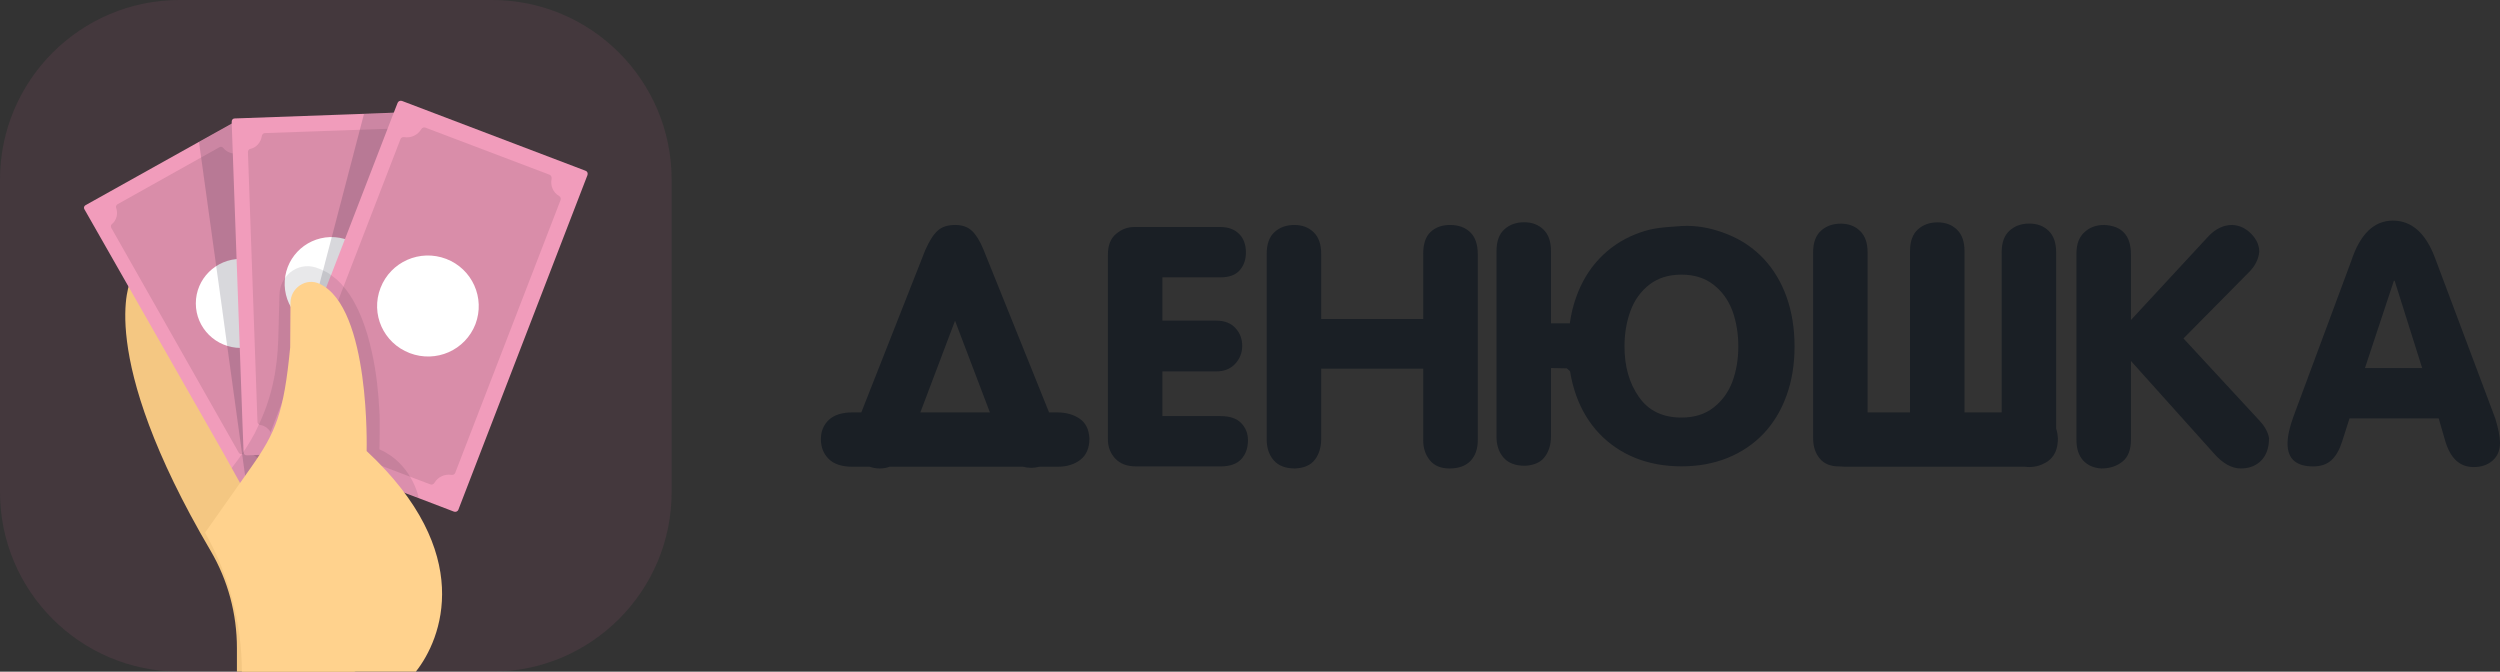 <svg width="134" height="36" viewBox="0 0 134 36" fill="none" xmlns="http://www.w3.org/2000/svg">
<rect x="0" y="0" width="134" height="36" fill="#333333" stroke="none"/>
<path d="M122.938 22.302L126.022 14.001C126.497 12.55 127.243 11.825 128.26 11.825C129.264 11.825 130.016 12.49 130.515 13.82L133.745 22.425C133.915 22.976 134 23.414 134 23.739C134 24.137 133.868 24.454 133.604 24.688C133.339 24.919 133.001 25.035 132.59 25.035C131.856 25.035 131.351 24.58 131.075 23.669L130.714 22.425H125.934L125.537 23.669C125.399 24.105 125.21 24.436 124.969 24.662C124.728 24.887 124.399 25 123.982 25C123.069 25 122.612 24.591 122.612 23.774C122.612 23.387 122.72 22.896 122.938 22.302ZM126.762 19.727H129.828L128.352 15.046H128.313L126.762 19.727Z" fill="#1A1F25"/>
<path d="M111.298 13.57C111.298 13.086 111.438 12.714 111.717 12.454C111.999 12.19 112.353 12.058 112.779 12.058C113.739 12.099 114.219 12.627 114.219 13.64V17.151L118.352 12.687C118.739 12.268 119.172 12.058 119.651 12.058C120.036 12.076 120.372 12.232 120.66 12.528C120.951 12.821 121.096 13.145 121.096 13.499C121.055 13.915 120.857 14.293 120.501 14.633L117.034 18.14L121.131 22.57C121.41 22.877 121.573 23.184 121.62 23.488C121.62 23.998 121.481 24.396 121.202 24.684C120.923 24.968 120.557 25.11 120.105 25.11C119.617 25.11 119.136 24.839 118.66 24.297L114.219 19.349V23.559C114.219 24.106 114.066 24.502 113.761 24.745C113.456 24.988 113.08 25.11 112.633 25.11C112.228 25.086 111.903 24.944 111.66 24.684C111.419 24.42 111.298 24.058 111.298 23.598V13.57Z" fill="#1A1F25"/>
<path d="M105.298 22.104H107.289V13.53C107.289 13.006 107.429 12.618 107.708 12.366C107.987 12.111 108.341 11.983 108.77 11.983C109.193 11.983 109.538 12.112 109.805 12.37C110.075 12.628 110.21 13.015 110.21 13.53V22.974C110.263 23.129 110.294 23.307 110.303 23.506C110.303 24.01 110.157 24.388 109.867 24.64C109.761 24.733 109.642 24.808 109.51 24.864C109.504 24.87 109.496 24.874 109.488 24.877C109.479 24.88 109.47 24.884 109.461 24.89C109.455 24.893 109.448 24.896 109.439 24.899C109.263 24.978 109.052 25.023 108.805 25.035C108.714 25.035 108.629 25.029 108.549 25.018H98.919C98.898 25.018 98.843 25.015 98.751 25.009C98.66 25.003 98.602 25 98.575 25C98.129 25 97.791 24.868 97.562 24.605C97.309 24.314 97.183 23.942 97.183 23.488V13.535C97.183 13.01 97.323 12.622 97.602 12.37C97.881 12.115 98.235 11.988 98.663 11.988C99.086 11.988 99.431 12.118 99.699 12.379C99.969 12.637 100.104 13.022 100.104 13.535V22.104H102.377V13.464C102.377 12.94 102.517 12.552 102.796 12.3C103.075 12.045 103.429 11.918 103.857 11.918C104.28 11.918 104.625 12.048 104.893 12.309C105.163 12.566 105.298 12.952 105.298 13.464V22.104Z" fill="#1A1F25"/>
<path d="M90.126 14.721C89.435 14.721 88.863 14.9 88.407 15.257C87.949 15.609 87.611 16.078 87.394 16.664C87.18 17.247 87.073 17.884 87.073 18.575C87.073 19.642 87.329 20.541 87.844 21.273C88.355 22.012 89.115 22.381 90.126 22.381C90.816 22.381 91.387 22.204 91.839 21.849C92.297 21.498 92.637 21.033 92.857 20.456C93.068 19.879 93.174 19.252 93.174 18.575C93.174 17.884 93.068 17.245 92.857 16.659C92.637 16.076 92.297 15.609 91.839 15.257C91.384 14.9 90.813 14.721 90.126 14.721ZM84.143 17.331C84.21 16.839 84.323 16.372 84.482 15.93C84.767 15.127 85.178 14.441 85.716 13.873C86.253 13.302 86.895 12.865 87.641 12.563C88.014 12.414 88.36 12.312 88.68 12.256C89.001 12.2 89.482 12.153 90.126 12.115C90.255 12.109 90.352 12.106 90.416 12.106C91.124 12.106 91.855 12.259 92.61 12.563C93.356 12.865 93.995 13.299 94.527 13.864C95.061 14.43 95.472 15.114 95.76 15.916C96.045 16.713 96.188 17.6 96.188 18.575C96.188 19.536 96.044 20.414 95.756 21.207C95.471 21.998 95.061 22.677 94.527 23.242C93.992 23.805 93.35 24.238 92.601 24.543C91.855 24.845 91.03 24.996 90.126 24.996C89.221 24.996 88.394 24.845 87.645 24.543C86.899 24.238 86.256 23.802 85.716 23.233C85.178 22.665 84.767 21.984 84.482 21.19C84.335 20.78 84.227 20.351 84.156 19.902L83.984 19.744L83.134 19.727V23.378C83.134 23.821 83.022 24.191 82.799 24.49C82.576 24.786 82.219 24.944 81.729 24.965C81.224 24.965 80.845 24.82 80.592 24.53C80.339 24.24 80.213 23.868 80.213 23.414V13.46C80.213 12.935 80.353 12.547 80.632 12.295C80.911 12.04 81.265 11.913 81.693 11.913C82.116 11.913 82.461 12.043 82.729 12.304C82.999 12.562 83.134 12.947 83.134 13.46V17.331H84.143Z" fill="#1A1F25"/>
<path d="M67.895 13.605C67.895 13.081 68.035 12.692 68.314 12.44C68.593 12.185 68.947 12.058 69.376 12.058C69.799 12.058 70.144 12.188 70.411 12.449C70.681 12.707 70.816 13.092 70.816 13.605V17.099H76.284V13.605C76.284 13.075 76.414 12.685 76.676 12.436C76.94 12.184 77.291 12.058 77.729 12.058C78.172 12.058 78.529 12.187 78.799 12.445C79.072 12.7 79.209 13.098 79.209 13.64V23.598C79.209 24.064 79.078 24.433 78.817 24.706C78.558 24.975 78.184 25.11 77.693 25.11C77.229 25.11 76.878 24.963 76.64 24.67C76.403 24.377 76.284 24.02 76.284 23.598V19.762H70.816V23.523C70.816 23.966 70.705 24.336 70.481 24.635C70.258 24.931 69.901 25.089 69.411 25.11C68.906 25.11 68.527 24.965 68.274 24.675C68.022 24.385 67.895 24.013 67.895 23.559V13.605Z" fill="#1A1F25"/>
<path d="M59.384 17.331V13.64C59.384 13.151 59.529 12.783 59.82 12.537C60.111 12.291 60.434 12.168 60.789 12.168H65.411C65.828 12.168 66.16 12.288 66.406 12.528C66.656 12.769 66.781 13.104 66.781 13.535C66.781 13.913 66.671 14.229 66.451 14.484C66.23 14.739 65.884 14.866 65.411 14.866H62.305V17.186H65.195C65.632 17.186 65.973 17.318 66.217 17.582C66.461 17.843 66.583 18.162 66.583 18.54C66.583 18.909 66.456 19.23 66.204 19.502C65.954 19.772 65.618 19.907 65.195 19.907H62.305V22.302H65.411C65.919 22.302 66.292 22.428 66.53 22.68C66.771 22.929 66.891 23.235 66.891 23.598C66.891 24.014 66.771 24.352 66.53 24.613C66.289 24.871 65.916 25 65.411 25H60.9C60.412 25 60.038 24.859 59.776 24.578C59.515 24.297 59.384 23.957 59.384 23.559V17.331Z" fill="#1A1F25"/>
<path d="M55.697 25.018C55.562 25.056 55.423 25.075 55.282 25.075C55.124 25.075 54.976 25.056 54.837 25.018H47.679C47.52 25.079 47.348 25.11 47.163 25.11C46.969 25.11 46.787 25.079 46.617 25.018H45.705C45.126 25.018 44.697 24.878 44.419 24.6C44.139 24.322 44 23.969 44 23.541C44 23.119 44.142 22.773 44.427 22.504C44.715 22.237 45.141 22.104 45.705 22.104H46.167L49.599 13.394C49.814 12.911 50.033 12.568 50.256 12.366C50.479 12.161 50.79 12.058 51.19 12.058C51.572 12.058 51.873 12.162 52.093 12.37C52.313 12.575 52.517 12.903 52.705 13.354L56.23 22.104H56.644C57.131 22.104 57.538 22.215 57.864 22.438C58.193 22.661 58.369 23.017 58.393 23.506C58.393 24.01 58.233 24.388 57.913 24.64C57.592 24.892 57.183 25.018 56.683 25.018H55.697ZM53.058 22.104L51.19 17.191L49.331 22.104H53.058Z" fill="#1A1F25"/>
<path d="M36 9.629V26.372C36 31.685 31.685 36 26.372 36H9.629C4.315 36 0 31.685 0 26.372V9.629C0 4.315 4.315 0 9.629 0H26.372C31.685 0 36 4.315 36 9.629Z" fill="#E16B96" fill-opacity="0.1"/>
<path d="M12.699 36H18.999C20.132 35.246 26.308 30.627 19.403 24.176C19.403 24.176 19.961 13.8 15.585 15.155C15.446 15.201 15.353 15.324 15.353 15.447L15.213 22.16L7.005 15.032C7.005 15.032 5.05 18.911 11.287 29.519C12.218 31.104 12.699 32.906 12.699 34.738V36Z" fill="#F4C782"/>
<path d="M21.218 21.513L20.303 22.021L18.797 22.868L18.503 23.037L16.206 24.315L14.701 25.162L14.034 25.531L13.134 26.039C13.056 26.085 12.963 26.055 12.917 25.978L12.746 25.67L12.42 25.085L12.249 24.777L12.001 24.33L4.522 11.213C4.475 11.137 4.506 11.044 4.584 10.998L10.651 7.611L12.42 6.626L12.668 6.487C12.746 6.441 12.839 6.472 12.886 6.549L17.432 14.57L17.634 14.939L19.868 18.865L21.249 21.297C21.311 21.375 21.296 21.467 21.218 21.513Z" fill="#F19CBB"/>
<path d="M13.01 8.273L19.837 20.312C19.868 20.374 19.868 20.466 19.806 20.512C19.558 20.712 19.465 21.067 19.573 21.374C19.604 21.451 19.573 21.528 19.511 21.575L14.034 24.638C13.972 24.684 13.879 24.654 13.832 24.592C13.615 24.33 13.274 24.238 12.979 24.33C12.901 24.361 12.823 24.315 12.792 24.253L5.965 12.214C5.934 12.153 5.934 12.06 5.996 12.014C6.244 11.814 6.337 11.46 6.229 11.152C6.198 11.075 6.229 10.998 6.291 10.952L11.768 7.888C11.83 7.842 11.924 7.873 11.97 7.934C12.187 8.196 12.529 8.288 12.823 8.196C12.901 8.165 12.979 8.196 13.01 8.273Z" fill="black" fill-opacity="0.1"/>
<path d="M12.901 18.649C14.229 18.649 15.306 17.581 15.306 16.263C15.306 14.945 14.229 13.877 12.901 13.877C11.573 13.877 10.496 14.945 10.496 16.263C10.496 17.581 11.573 18.649 12.901 18.649Z" fill="white"/>
<path opacity="0.17" d="M21.218 21.513L18.782 22.868L16.191 24.315L14.018 25.531L13.335 25.624C13.242 25.639 13.149 25.562 13.134 25.47L12.125 18.157L11.892 16.448L10.666 7.611L12.435 6.626L12.684 6.487C12.761 6.441 12.854 6.472 12.901 6.549L17.665 14.939L21.28 21.297C21.311 21.375 21.296 21.467 21.218 21.513Z" fill="#1D1B30"/>
<path d="M23.127 23.899C23.127 23.992 23.065 24.069 22.971 24.069L18.875 24.207L16.501 24.284L16.191 24.299L13.227 24.407C13.134 24.407 13.056 24.346 13.056 24.253L12.994 22.621L12.42 6.61V6.518C12.42 6.426 12.482 6.349 12.575 6.349L19.496 6.102L21.078 6.041L22.32 5.994C22.413 5.994 22.491 6.056 22.491 6.148L23.127 23.899Z" fill="#F19CBB"/>
<path d="M21.761 7.842L22.273 22.314C22.273 22.391 22.227 22.468 22.149 22.483C21.823 22.545 21.575 22.837 21.528 23.176C21.513 23.253 21.451 23.33 21.373 23.33L14.778 23.561C14.701 23.561 14.623 23.499 14.608 23.422C14.53 23.083 14.266 22.822 13.941 22.776C13.863 22.76 13.801 22.698 13.801 22.622L13.289 8.15C13.289 8.073 13.335 7.996 13.413 7.981C13.739 7.919 13.987 7.626 14.034 7.288C14.049 7.211 14.111 7.134 14.189 7.134L20.784 6.903C20.861 6.903 20.939 6.964 20.954 7.041C21.032 7.38 21.296 7.642 21.622 7.688C21.699 7.688 21.761 7.765 21.761 7.842Z" fill="black" fill-opacity="0.1"/>
<path d="M20.302 15.124C20.349 16.51 19.263 17.664 17.866 17.71C16.47 17.757 15.306 16.679 15.259 15.293C15.213 13.908 16.299 12.753 17.696 12.707C19.077 12.676 20.256 13.754 20.302 15.124Z" fill="white"/>
<path opacity="0.17" d="M23.127 23.899C23.127 23.992 23.064 24.069 22.971 24.069L16.516 24.3L15.027 23.915C14.934 23.884 14.872 23.792 14.903 23.699L16.78 16.556L17.215 14.878L19.511 6.102L22.335 6.01C22.428 6.01 22.506 6.072 22.506 6.164L23.127 23.899Z" fill="#1D1B30"/>
<path d="M31.49 9.381L24.57 27.317C24.539 27.409 24.43 27.456 24.337 27.425L22.444 26.701L20.691 26.039L19.884 25.731L16.206 24.33L14.499 23.684C14.406 23.653 14.36 23.545 14.391 23.453L16.982 16.725L17.044 16.556L17.665 14.939L17.742 14.754L21.094 6.071L21.311 5.517C21.342 5.425 21.451 5.379 21.544 5.409L31.382 9.151C31.475 9.181 31.521 9.274 31.49 9.381Z" fill="#F19CBB"/>
<path d="M30.047 10.721L24.399 25.346C24.368 25.423 24.29 25.47 24.197 25.454C23.84 25.393 23.468 25.562 23.282 25.885C23.235 25.962 23.142 25.993 23.065 25.962L16.408 23.437C16.33 23.407 16.284 23.314 16.299 23.222C16.377 22.852 16.222 22.483 15.896 22.298C15.818 22.252 15.803 22.16 15.818 22.083L21.466 7.457C21.497 7.38 21.575 7.334 21.668 7.349C22.025 7.411 22.397 7.242 22.584 6.918C22.63 6.841 22.723 6.81 22.801 6.841L29.458 9.366C29.535 9.397 29.582 9.489 29.566 9.582C29.489 9.951 29.644 10.321 29.97 10.505C30.047 10.552 30.078 10.644 30.047 10.721Z" fill="black" fill-opacity="0.1"/>
<path d="M25.485 17.372C24.942 18.773 23.375 19.465 21.963 18.927C20.551 18.388 19.853 16.833 20.396 15.432C20.939 14.031 22.506 13.338 23.918 13.877C25.315 14.416 26.013 15.971 25.485 17.372Z" fill="white"/>
<path opacity="0.1" d="M22.444 26.686L20.691 26.024L19.884 25.716L16.206 24.315L14.701 25.162L14.034 25.531L13.134 26.039C13.056 26.085 12.963 26.055 12.916 25.978L12.746 25.67L12.42 25.085C12.854 24.53 13.211 24.007 13.475 23.545C13.599 23.33 13.708 23.13 13.801 22.914C14.561 21.359 14.872 19.835 14.918 18.095L14.98 15.786C14.996 14.847 15.896 14.015 16.935 14.339C17.122 14.4 17.308 14.477 17.479 14.57C17.572 14.616 17.665 14.678 17.758 14.755C17.851 14.831 17.959 14.908 18.053 14.985C18.208 15.124 18.347 15.278 18.487 15.447C19.201 16.34 19.651 17.587 19.93 18.865C20.178 19.958 20.287 21.082 20.334 22.021C20.349 22.206 20.349 22.375 20.349 22.544C20.349 22.791 20.349 23.022 20.349 23.222C20.349 23.822 20.334 24.084 20.334 24.084C22.009 24.808 22.413 26.517 22.444 26.686Z" fill="#1D1B30"/>
<path d="M22.289 36H12.963C12.963 33.398 12.28 30.827 10.992 28.549L13.444 25.069C14.779 23.176 15.213 22.16 15.554 18.619L15.57 16.232C15.57 15.432 16.408 14.862 17.137 15.216C19.868 16.494 19.651 24.176 19.651 24.176C25.501 29.626 23.685 34.245 22.289 36Z" fill="#FFD28D"/>
</svg>
